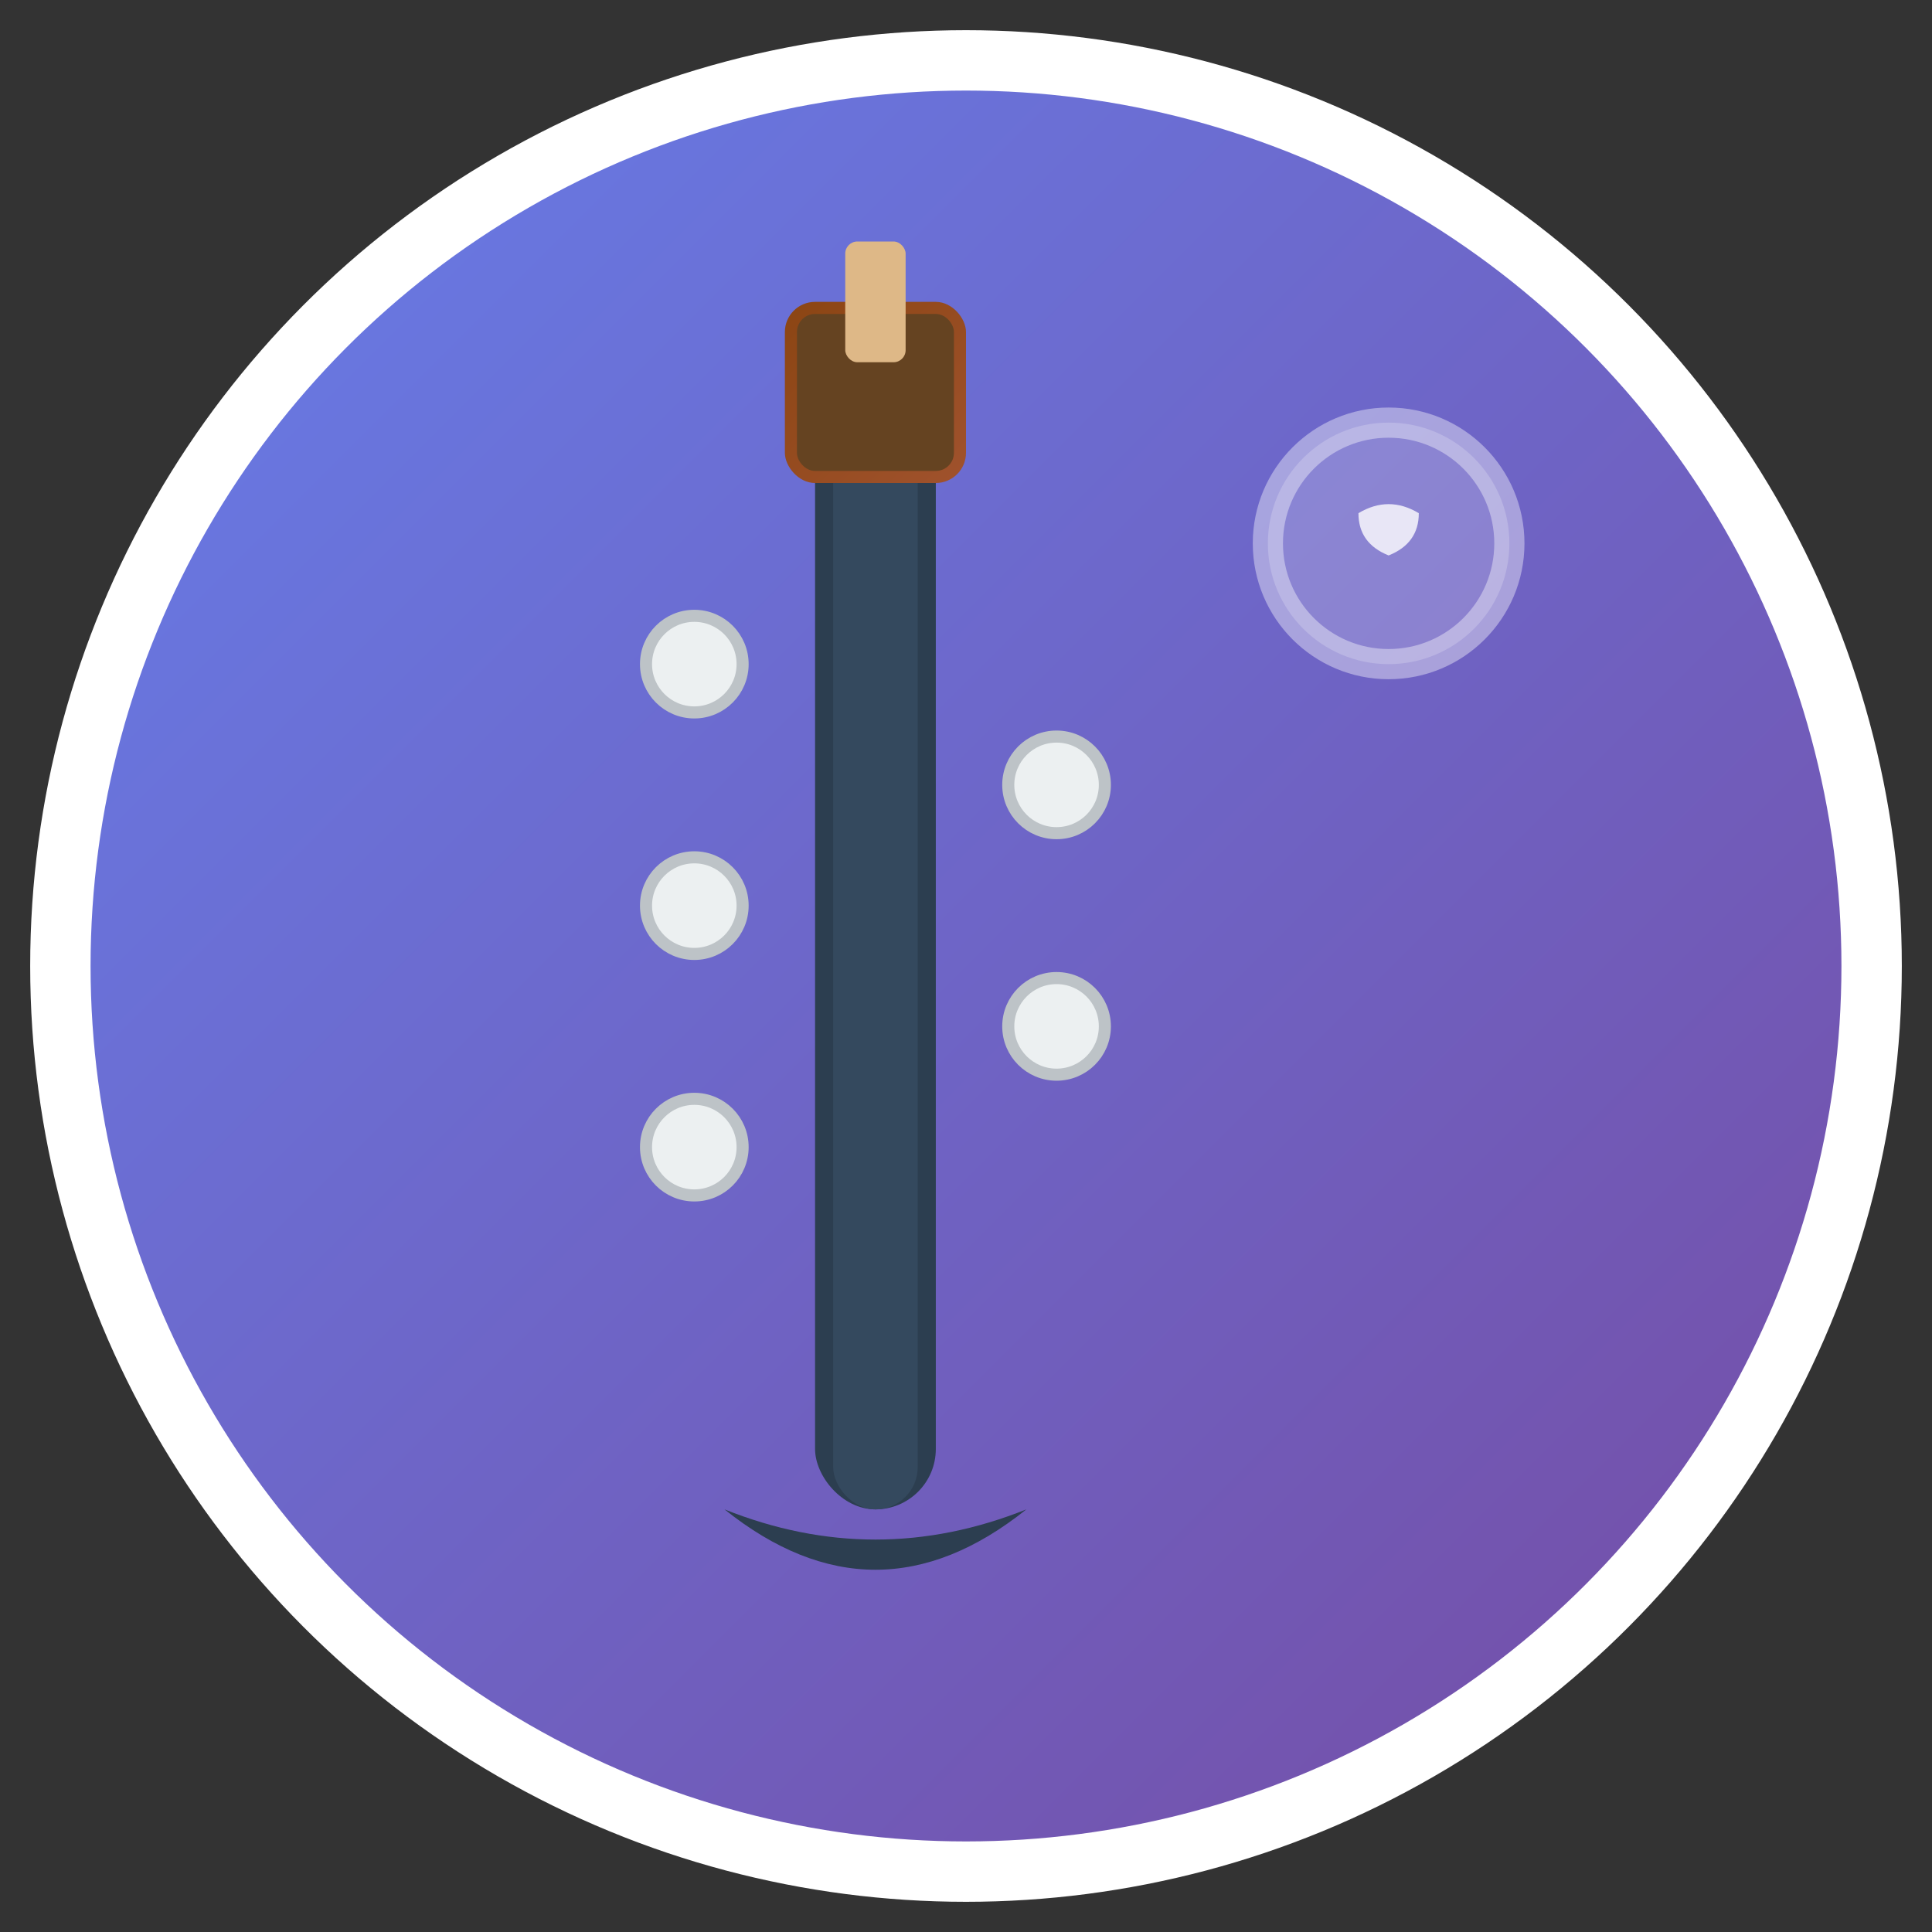 <svg xmlns="http://www.w3.org/2000/svg" viewBox="0 0 32 32" width="32" height="32">
  <rect x="0" y="0" width="32" height="32" fill="#333333" stroke="none"/>
  <defs>
    <linearGradient id="clarinetGradient" x1="0%" y1="0%" x2="100%" y2="100%">
      <stop offset="0%" style="stop-color:#667eea;stop-opacity:1" />
      <stop offset="100%" style="stop-color:#764ba2;stop-opacity:1" />
    </linearGradient>
    <linearGradient id="woodGradient" x1="0%" y1="0%" x2="100%" y2="100%">
      <stop offset="0%" style="stop-color:#8b4513;stop-opacity:1" />
      <stop offset="100%" style="stop-color:#a0522d;stop-opacity:1" />
    </linearGradient>
  </defs>
  
  <!-- Background circle -->
  <circle cx="16" cy="16" r="15" fill="url(#clarinetGradient)" stroke="#fff" stroke-width="1"/>
  
  <!-- Clarinet body (main tube) -->
  <rect x="13.5" y="7" width="2" height="18" fill="#2c3e50" rx="1"/>
  <rect x="13.8" y="7" width="1.4" height="18" fill="#34495e" rx="0.7"/>
  
  <!-- Clarinet bell (bottom flare) -->
  <path d="M 12 25 Q 14.5 27 17 25 Q 14.5 26 12 25" fill="#2c3e50"/>
  
  <!-- Keys and tone holes -->
  <circle cx="11.5" cy="11" r="0.8" fill="#ecf0f1" stroke="#bdc3c7" stroke-width="0.2"/>
  <circle cx="17.5" cy="13" r="0.8" fill="#ecf0f1" stroke="#bdc3c7" stroke-width="0.2"/>
  <circle cx="11.5" cy="15" r="0.8" fill="#ecf0f1" stroke="#bdc3c7" stroke-width="0.2"/>
  <circle cx="17.5" cy="17" r="0.8" fill="#ecf0f1" stroke="#bdc3c7" stroke-width="0.2"/>
  <circle cx="11.5" cy="19" r="0.8" fill="#ecf0f1" stroke="#bdc3c7" stroke-width="0.2"/>
  
  <!-- Mouthpiece -->
  <rect x="13" y="5" width="3" height="3" fill="url(#woodGradient)" rx="0.5"/>
  <rect x="13.2" y="5.2" width="2.6" height="2.6" fill="#654321" rx="0.3"/>
  
  <!-- Reed -->
  <rect x="14" y="4" width="1" height="2" fill="#deb887" rx="0.2"/>
  
  <!-- Musical note accent -->
  <circle cx="23" cy="9" r="2" fill="rgba(255,255,255,0.2)" stroke="rgba(255,255,255,0.4)" stroke-width="0.5"/>
  <path d="M 22.5 8.5 Q 23 8.2 23.5 8.5 Q 23.5 9 23 9.2 Q 22.5 9 22.5 8.5" fill="rgba(255,255,255,0.8)"/>
</svg>
